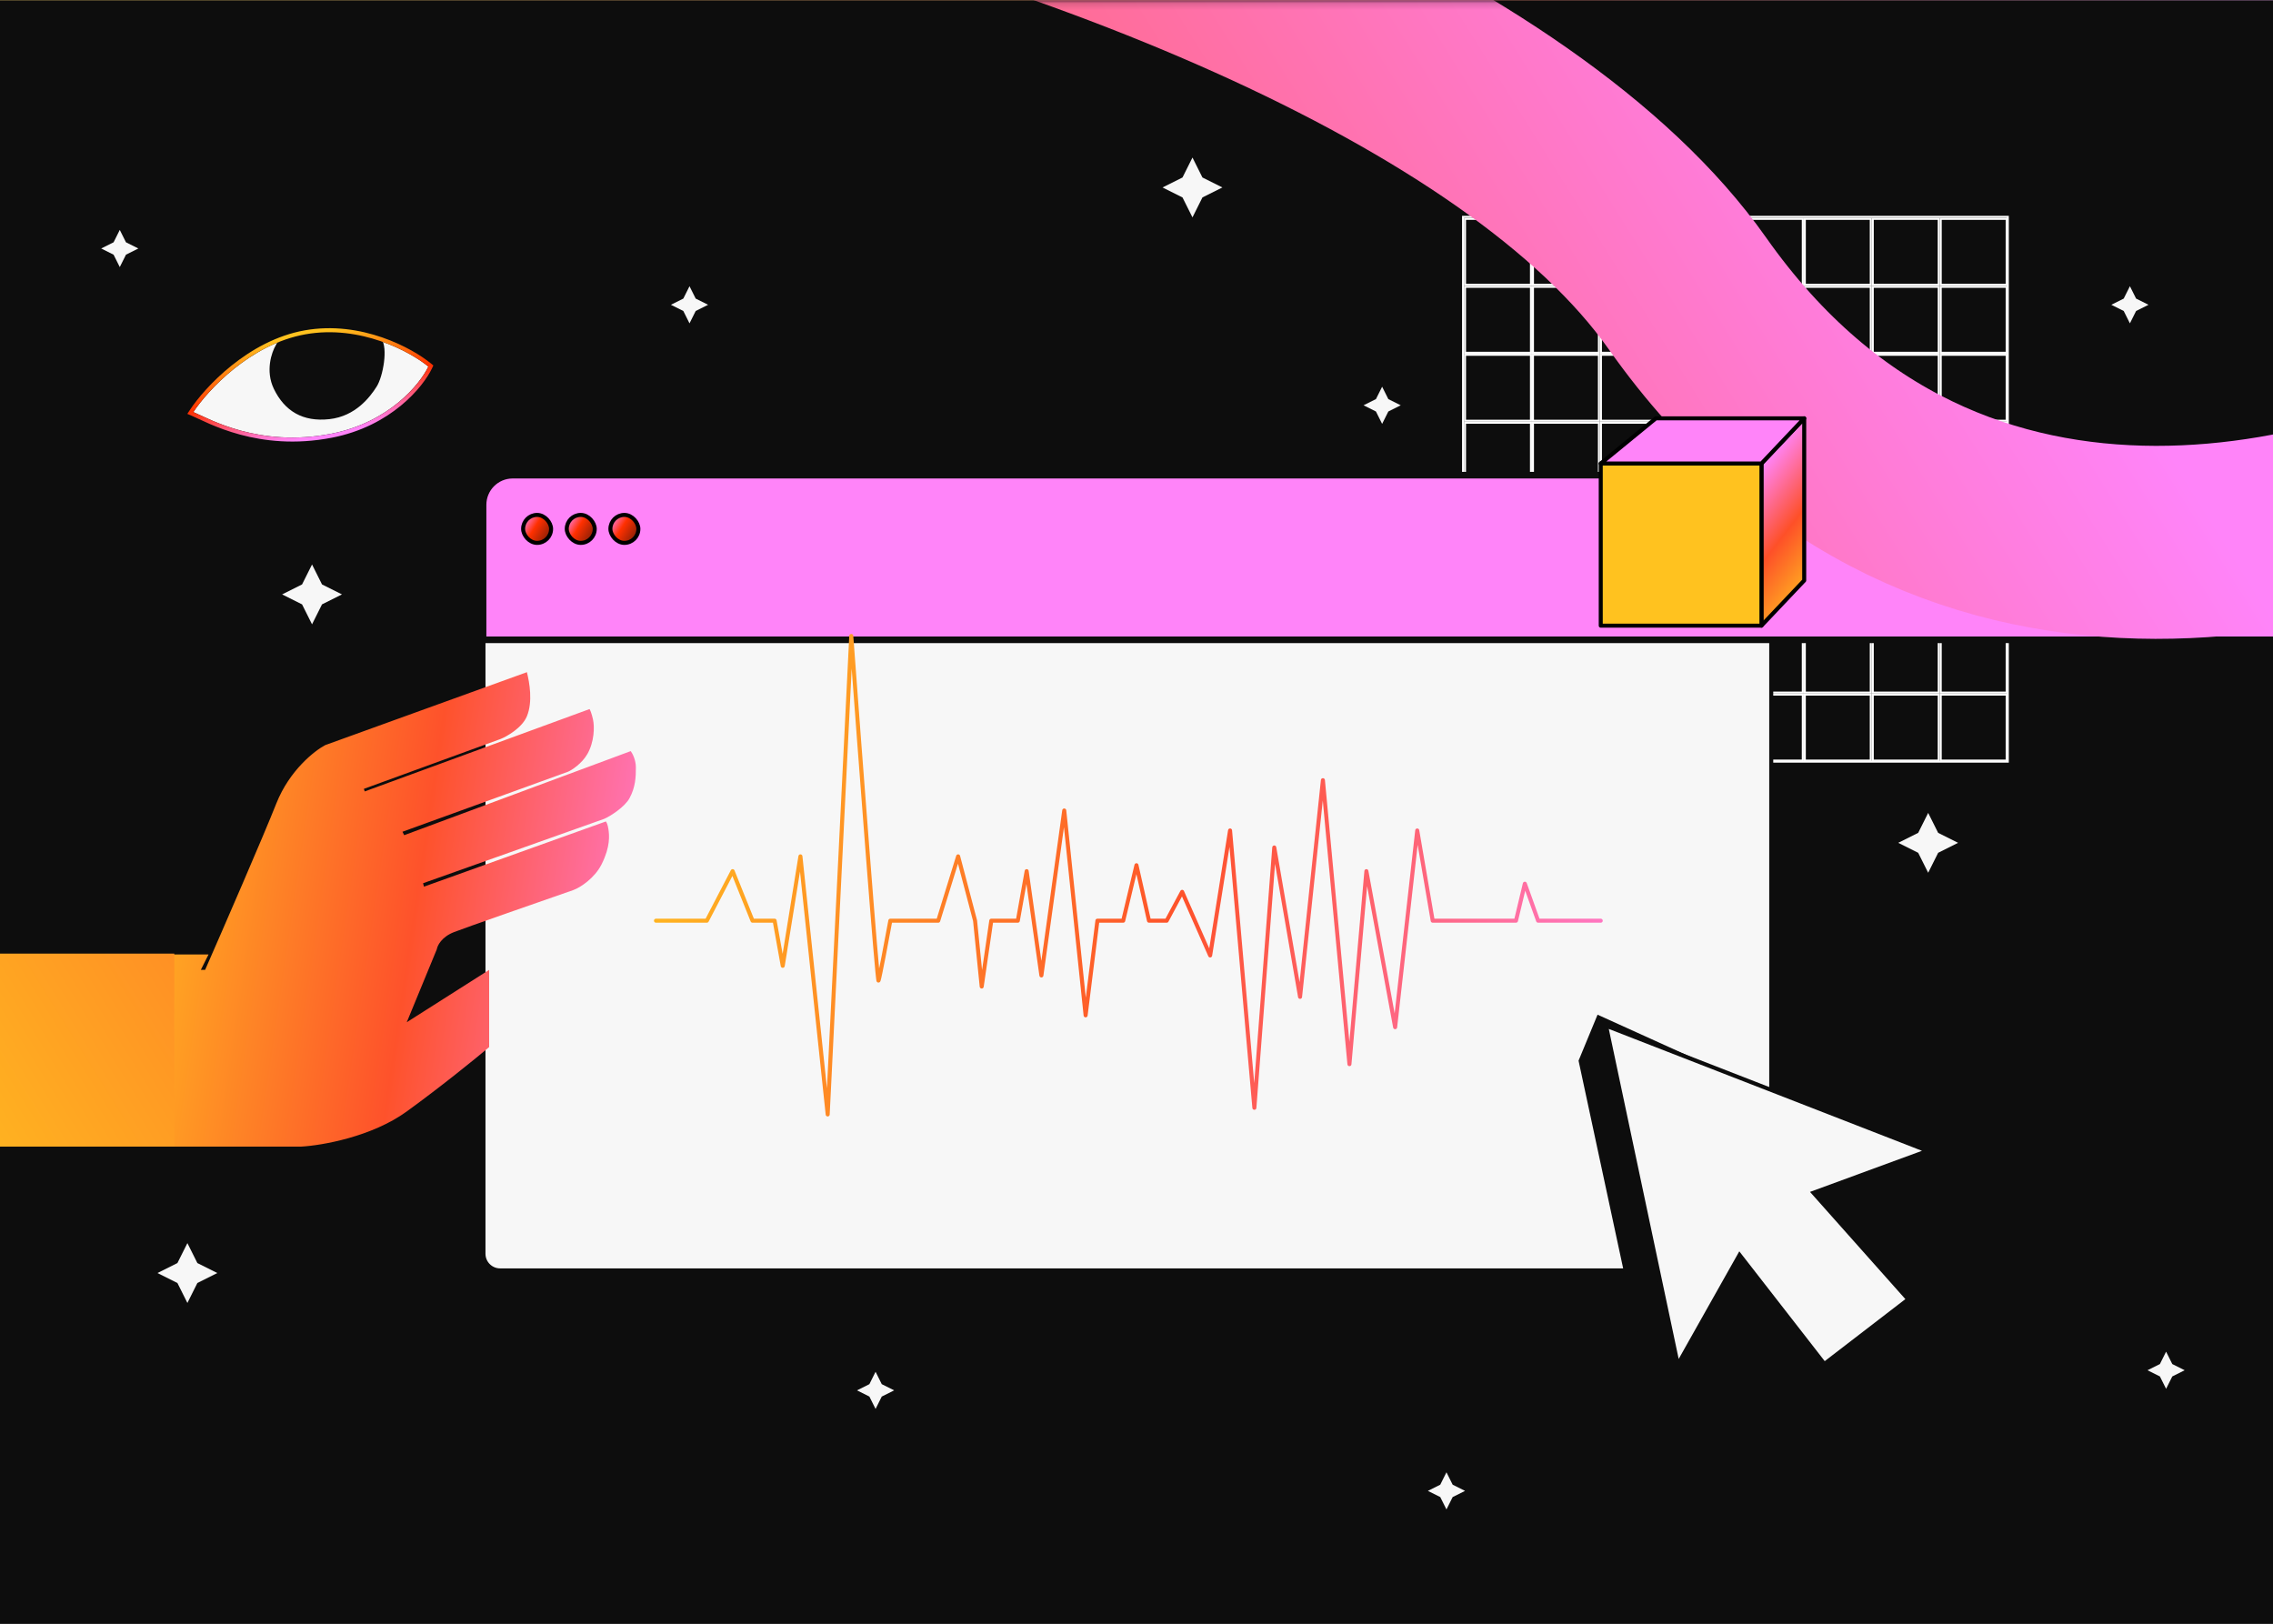<svg width="343" height="245" viewBox="0 0 343 245" fill="none" xmlns="http://www.w3.org/2000/svg">
<rect x="0" y="0" width="343" height="245" fill="#333333" stroke="none"/>
<rect width="343" height="244" transform="translate(0 0.109)" fill="url(#paint0_linear_6274_18378)"/>
<rect x="-36.902" y="0.109" width="405.251" height="249.945" rx="9.707" fill="#0D0D0D"/>
<rect x="221.074" y="33.021" width="9.952" height="9.952" stroke="white" stroke-width="0.303"/>
<rect x="231.327" y="33.021" width="9.952" height="9.952" stroke="white" stroke-width="0.303"/>
<rect x="241.585" y="33.021" width="9.952" height="9.952" stroke="white" stroke-width="0.303"/>
<rect x="251.839" y="33.021" width="9.952" height="9.952" stroke="white" stroke-width="0.303"/>
<rect x="262.093" y="33.021" width="9.952" height="9.952" stroke="white" stroke-width="0.303"/>
<rect x="272.351" y="33.021" width="9.952" height="9.952" stroke="white" stroke-width="0.303"/>
<rect x="282.605" y="33.021" width="9.952" height="9.952" stroke="white" stroke-width="0.303"/>
<rect x="292.859" y="33.021" width="9.952" height="9.952" stroke="white" stroke-width="0.303"/>
<rect x="221.074" y="43.277" width="9.952" height="9.952" stroke="white" stroke-width="0.303"/>
<rect x="231.327" y="43.277" width="9.952" height="9.952" stroke="white" stroke-width="0.303"/>
<rect x="241.585" y="43.277" width="9.952" height="9.952" stroke="white" stroke-width="0.303"/>
<rect x="251.839" y="43.277" width="9.952" height="9.952" stroke="white" stroke-width="0.303"/>
<rect x="262.093" y="43.277" width="9.952" height="9.952" stroke="white" stroke-width="0.303"/>
<rect x="272.351" y="43.277" width="9.952" height="9.952" stroke="white" stroke-width="0.303"/>
<rect x="282.605" y="43.277" width="9.952" height="9.952" stroke="white" stroke-width="0.303"/>
<rect x="292.859" y="43.277" width="9.952" height="9.952" stroke="white" stroke-width="0.303"/>
<rect x="221.074" y="53.532" width="9.952" height="9.952" stroke="white" stroke-width="0.303"/>
<rect x="231.327" y="53.532" width="9.952" height="9.952" stroke="white" stroke-width="0.303"/>
<rect x="241.585" y="53.532" width="9.952" height="9.952" stroke="white" stroke-width="0.303"/>
<rect x="251.839" y="53.532" width="9.952" height="9.952" stroke="white" stroke-width="0.303"/>
<rect x="262.093" y="53.532" width="9.952" height="9.952" stroke="white" stroke-width="0.303"/>
<rect x="272.351" y="53.532" width="9.952" height="9.952" stroke="white" stroke-width="0.303"/>
<rect x="282.605" y="53.532" width="9.952" height="9.952" stroke="white" stroke-width="0.303"/>
<rect x="292.859" y="53.532" width="9.952" height="9.952" stroke="white" stroke-width="0.303"/>
<rect x="221.074" y="63.786" width="9.952" height="9.952" stroke="white" stroke-width="0.303"/>
<rect x="231.327" y="63.786" width="9.952" height="9.952" stroke="white" stroke-width="0.303"/>
<rect x="241.585" y="63.786" width="9.952" height="9.952" stroke="white" stroke-width="0.303"/>
<rect x="251.839" y="63.786" width="9.952" height="9.952" stroke="white" stroke-width="0.303"/>
<rect x="262.093" y="63.786" width="9.952" height="9.952" stroke="white" stroke-width="0.303"/>
<rect x="272.351" y="63.786" width="9.952" height="9.952" stroke="white" stroke-width="0.303"/>
<rect x="282.605" y="63.786" width="9.952" height="9.952" stroke="white" stroke-width="0.303"/>
<rect x="292.859" y="63.786" width="9.952" height="9.952" stroke="white" stroke-width="0.303"/>
<rect x="221.074" y="74.042" width="9.952" height="9.952" stroke="white" stroke-width="0.303"/>
<rect x="231.327" y="74.042" width="9.952" height="9.952" stroke="white" stroke-width="0.303"/>
<rect x="241.585" y="74.042" width="9.952" height="9.952" stroke="white" stroke-width="0.303"/>
<rect x="251.839" y="74.042" width="9.952" height="9.952" stroke="white" stroke-width="0.303"/>
<rect x="262.093" y="74.042" width="9.952" height="9.952" stroke="white" stroke-width="0.303"/>
<rect x="272.351" y="74.042" width="9.952" height="9.952" stroke="white" stroke-width="0.303"/>
<rect x="282.605" y="74.042" width="9.952" height="9.952" stroke="white" stroke-width="0.303"/>
<rect x="292.859" y="74.042" width="9.952" height="9.952" stroke="white" stroke-width="0.303"/>
<rect x="221.074" y="84.296" width="9.952" height="9.952" stroke="white" stroke-width="0.303"/>
<rect x="231.327" y="84.296" width="9.952" height="9.952" stroke="white" stroke-width="0.303"/>
<rect x="241.585" y="84.296" width="9.952" height="9.952" stroke="white" stroke-width="0.303"/>
<rect x="251.839" y="84.296" width="9.952" height="9.952" stroke="white" stroke-width="0.303"/>
<rect x="262.093" y="84.296" width="9.952" height="9.952" stroke="white" stroke-width="0.303"/>
<rect x="272.351" y="84.296" width="9.952" height="9.952" stroke="white" stroke-width="0.303"/>
<rect x="282.605" y="84.296" width="9.952" height="9.952" stroke="white" stroke-width="0.303"/>
<rect x="292.859" y="84.296" width="9.952" height="9.952" stroke="white" stroke-width="0.303"/>
<rect x="221.074" y="94.552" width="9.952" height="9.952" stroke="white" stroke-width="0.303"/>
<rect x="231.327" y="94.552" width="9.952" height="9.952" stroke="white" stroke-width="0.303"/>
<rect x="241.585" y="94.552" width="9.952" height="9.952" stroke="white" stroke-width="0.303"/>
<rect x="251.839" y="94.552" width="9.952" height="9.952" stroke="white" stroke-width="0.303"/>
<rect x="262.093" y="94.552" width="9.952" height="9.952" stroke="white" stroke-width="0.303"/>
<rect x="272.351" y="94.552" width="9.952" height="9.952" stroke="white" stroke-width="0.303"/>
<rect x="282.605" y="94.552" width="9.952" height="9.952" stroke="white" stroke-width="0.303"/>
<rect x="292.859" y="94.552" width="9.952" height="9.952" stroke="white" stroke-width="0.303"/>
<rect x="221.074" y="104.808" width="9.952" height="9.952" stroke="white" stroke-width="0.303"/>
<rect x="231.327" y="104.808" width="9.952" height="9.952" stroke="white" stroke-width="0.303"/>
<rect x="241.585" y="104.808" width="9.952" height="9.952" stroke="white" stroke-width="0.303"/>
<rect x="251.839" y="104.808" width="9.952" height="9.952" stroke="white" stroke-width="0.303"/>
<rect x="262.093" y="104.808" width="9.952" height="9.952" stroke="white" stroke-width="0.303"/>
<rect x="272.351" y="104.808" width="9.952" height="9.952" stroke="white" stroke-width="0.303"/>
<rect x="282.605" y="104.808" width="9.952" height="9.952" stroke="white" stroke-width="0.303"/>
<rect x="292.859" y="104.808" width="9.952" height="9.952" stroke="white" stroke-width="0.303"/>
<rect x="220.778" y="32.718" width="82.203" height="82.203" stroke="white" stroke-width="0.303"/>
<path d="M72.957 74.805C72.957 73.419 74.081 72.295 75.468 72.295H264.773C266.159 72.295 267.283 73.419 267.283 74.805V189.176C267.283 190.562 266.159 191.686 264.773 191.686H75.468C74.081 191.686 72.957 190.562 72.957 189.176V74.805Z" fill="#F7F7F7" stroke="#0D0D0D" stroke-width="0.607"/>
<path d="M72.894 76.165C72.894 73.697 74.896 71.695 77.364 71.695H388.848C391.317 71.695 393.318 73.697 393.318 76.165V96.537H72.894V76.165Z" fill="#FF84F9" stroke="#0D0D0D"/>
<rect x="78.94" y="77.694" width="4.22" height="4.22" rx="2.11" fill="url(#paint1_linear_6274_18378)" stroke="black" stroke-width="0.607"/>
<rect x="85.526" y="77.694" width="4.22" height="4.22" rx="2.11" fill="url(#paint2_linear_6274_18378)" stroke="black" stroke-width="0.607"/>
<rect x="92.112" y="77.694" width="4.22" height="4.22" rx="2.11" fill="url(#paint3_linear_6274_18378)" stroke="black" stroke-width="0.607"/>
<path d="M98.988 138.92H106.661L110.554 131.444L113.556 138.92H116.892L118.116 145.726L120.785 129.212L124.899 168.154L128.458 95.961C129.755 113.479 132.395 148.404 132.572 147.958C132.75 147.511 133.833 141.746 134.352 138.92H141.58L144.583 129.212L147.14 138.92L148.141 148.85L149.587 138.92H153.59L154.925 131.444L157.149 147.177L160.596 122.294L163.821 153.202L165.601 138.92H169.493L171.494 130.551L173.385 138.92H176.054L178.389 134.568L182.615 144.164L185.618 125.307L189.287 167.15L192.29 127.873L196.182 150.412L199.63 117.719L203.633 160.566L206.191 131.444L210.528 154.987L213.864 125.307L216.199 138.92H228.765L230.1 133.341L232.102 138.92H241.554" stroke="url(#paint4_linear_6274_18378)" stroke-width="0.607" stroke-linecap="round" stroke-linejoin="round"/>
<path d="M46.093 50.441C37.779 51.918 31.35 58.88 29.175 62.176C31.581 63.203 39.064 67.559 49.95 65.451C58.659 63.764 63.373 57.986 64.642 55.308C61.923 53.07 54.407 48.964 46.093 50.441Z" fill="#F7F7F7"/>
<path d="M41.325 58.672C40.023 55.977 40.98 53.158 41.622 52.085L42.022 51.338L45.519 50.326L47.868 50.039L50.608 49.843L53.449 50.13L57.559 51.175C58.573 52.486 57.808 56.819 56.829 58.348C55.85 59.877 53.68 62.808 49.693 63.245C45.706 63.682 42.954 62.039 41.325 58.672Z" fill="#0D0D0D"/>
<path d="M46.035 50.144C54.468 48.645 62.073 52.804 64.834 55.076L65.018 55.227L64.918 55.44C63.614 58.192 58.827 64.041 50.012 65.748C39.017 67.877 31.443 63.471 29.058 62.453L28.721 62.31L28.92 62.008C30.025 60.334 32.196 57.746 35.139 55.39C38.081 53.033 41.813 50.894 46.035 50.144Z" stroke="url(#paint5_linear_6274_18378)" stroke-width="0.607"/>
<path d="M285.917 173.431L241.075 153.102L238.207 160.042L248.568 208.293L252.706 208.542L257.531 189.136L270.803 206.849L275.127 207.012L268.683 179.755L285.917 173.431Z" fill="#0D0D0D"/>
<path d="M290.89 173.649L242.356 154.764L253.187 205.896L262.504 189.354L275.301 205.801L287.968 196.061L273.656 179.973L290.89 173.649Z" fill="#F7F7F7" stroke="#0D0D0D" stroke-width="0.607" stroke-miterlimit="10"/>
<path d="M49.081 112.425L79.511 101.422C79.9 102.975 80.418 105.873 79.511 108.074C78.786 109.834 76.403 111.174 75.497 111.519L54.908 119.027L55.038 119.416L88.964 106.988C89.05 107.118 89.275 107.61 89.482 108.542C89.741 109.707 89.67 111.963 88.634 113.775C87.805 115.225 86.245 116.222 85.727 116.438L60.735 125.5L60.994 126.018L95.18 113.331C95.438 113.677 95.956 114.652 95.956 115.791C95.956 117.215 95.908 118.744 95.001 120.427C94.276 121.773 92.072 123.17 91.165 123.558L63.843 133.267L63.972 133.785L91.424 123.946C91.511 124.033 91.709 124.386 91.813 125.111C91.942 126.018 92.136 127.712 90.777 130.419C89.732 132.499 87.583 133.914 86.504 134.302C81.281 136.115 70.369 139.921 68.505 140.645C66.64 141.37 66.001 142.674 65.915 143.234L61.383 154.238L73.814 146.341V157.992C71.871 159.632 66.666 163.869 61.383 167.701C56.099 171.532 48.563 172.836 45.456 173.008H18.91V144.011H31.471L30.305 146.341H30.953C33.715 140.041 39.732 126.199 41.7 121.228C43.669 116.257 47.441 113.288 49.081 112.425Z" fill="url(#paint6_linear_6274_18378)"/>
<mask id="mask0_6274_18378" style="mask-type:alpha" maskUnits="userSpaceOnUse" x="-37" y="0" width="406" height="255">
<rect x="-36.902" y="0.109" width="405.251" height="254.192" rx="9.707" fill="#0D0D0D"/>
</mask>
<g mask="url(#mask0_6274_18378)">
<path d="M386.55 64.284C359.189 81.194 294.496 100.857 254.61 44.236C204.752 -26.54 -25.686 -67.243 -54.567 -22.287C-83.448 22.669 -131.625 158.45 -12.614 158.45C2.586 158.45 26.299 158.45 26.299 158.45" stroke="url(#paint7_linear_6274_18378)" stroke-width="29.12"/>
<path fill-rule="evenodd" clip-rule="evenodd" d="M106.852 45.988L104.982 46.922L104.048 48.792L103.113 46.922L101.244 45.988L103.113 45.053L104.048 43.184L104.982 45.053L106.852 45.988Z" fill="#F7F7F7"/>
<path fill-rule="evenodd" clip-rule="evenodd" d="M221.078 224.952L219.209 225.887L218.274 227.756L217.339 225.887L215.47 224.952L217.339 224.018L218.274 222.148L219.209 224.018L221.078 224.952Z" fill="#F7F7F7"/>
<path fill-rule="evenodd" clip-rule="evenodd" d="M134.93 209.786L133.06 210.721L132.126 212.59L131.191 210.721L129.322 209.786L131.191 208.852L132.126 206.982L133.06 208.852L134.93 209.786Z" fill="#F7F7F7"/>
<path fill-rule="evenodd" clip-rule="evenodd" d="M211.371 61.154L209.502 62.088L208.567 63.958L207.632 62.088L205.763 61.154L207.632 60.219L208.567 58.35L209.502 60.219L211.371 61.154Z" fill="#F7F7F7"/>
<path fill-rule="evenodd" clip-rule="evenodd" d="M324.211 45.988L322.342 46.922L321.407 48.792L320.472 46.922L318.603 45.988L320.472 45.053L321.407 43.184L322.342 45.053L324.211 45.988Z" fill="#F7F7F7"/>
<path fill-rule="evenodd" clip-rule="evenodd" d="M20.879 37.493L19.01 38.428L18.075 40.297L17.14 38.428L15.271 37.493L17.14 36.559L18.075 34.69L19.01 36.559L20.879 37.493Z" fill="#F7F7F7"/>
<path fill-rule="evenodd" clip-rule="evenodd" d="M329.672 206.751L327.803 207.686L326.868 209.555L325.933 207.686L324.064 206.751L325.933 205.817L326.868 203.947L327.803 205.817L329.672 206.751Z" fill="#F7F7F7"/>
<path fill-rule="evenodd" clip-rule="evenodd" d="M51.602 89.687L48.592 91.192L47.087 94.202L45.582 91.192L42.572 89.687L45.582 88.182L47.087 85.172L48.592 88.182L51.602 89.687Z" fill="#F7F7F7"/>
<path fill-rule="evenodd" clip-rule="evenodd" d="M184.461 28.285L181.451 29.79L179.946 32.8L178.441 29.79L175.431 28.285L178.441 26.78L179.946 23.77L181.451 26.78L184.461 28.285Z" fill="#F7F7F7"/>
<path fill-rule="evenodd" clip-rule="evenodd" d="M295.48 127.171L292.47 128.676L290.965 131.686L289.46 128.676L286.45 127.171L289.46 125.666L290.965 122.656L292.47 125.666L295.48 127.171Z" fill="#F7F7F7"/>
<path fill-rule="evenodd" clip-rule="evenodd" d="M32.793 192.083L29.783 193.588L28.278 196.598L26.773 193.588L23.763 192.083L26.773 190.578L28.278 187.568L29.783 190.578L32.793 192.083Z" fill="#F7F7F7"/>
</g>
<path d="M265.805 69.933L272.259 63.119V87.586L265.805 94.4V69.933Z" fill="url(#paint8_linear_6274_18378)" stroke="black" stroke-width="0.607" stroke-linejoin="round"/>
<path d="M265.807 69.934H241.555V94.401H265.807V69.934Z" fill="#FFC21F" stroke="black" stroke-width="0.607" stroke-linejoin="round"/>
<path d="M241.555 69.933H265.811L272.261 63.119H249.876L241.555 69.933Z" fill="#FF84F9" stroke="black" stroke-width="0.607" stroke-linejoin="round"/>
<defs>
<linearGradient id="paint0_linear_6274_18378" x1="343" y1="122" x2="-9.76368e-06" y2="122" gradientUnits="userSpaceOnUse">
<stop offset="0.028" stop-color="#FF84F9"/>
<stop offset="0.337" stop-color="#FE522B"/>
<stop offset="0.933" stop-color="#FFC21F"/>
</linearGradient>
<linearGradient id="paint1_linear_6274_18378" x1="85.078" y1="82.793" x2="78.63" y2="78.772" gradientUnits="userSpaceOnUse">
<stop stop-color="#0D0D0D"/>
<stop offset="0.711" stop-color="#FF3000"/>
<stop offset="1" stop-color="#FF84F9"/>
</linearGradient>
<linearGradient id="paint2_linear_6274_18378" x1="91.664" y1="82.793" x2="85.216" y2="78.772" gradientUnits="userSpaceOnUse">
<stop stop-color="#0D0D0D"/>
<stop offset="0.711" stop-color="#FF3000"/>
<stop offset="1" stop-color="#FF84F9"/>
</linearGradient>
<linearGradient id="paint3_linear_6274_18378" x1="98.25" y1="82.793" x2="91.802" y2="78.772" gradientUnits="userSpaceOnUse">
<stop stop-color="#0D0D0D"/>
<stop offset="0.711" stop-color="#FF3000"/>
<stop offset="1" stop-color="#FF84F9"/>
</linearGradient>
<linearGradient id="paint4_linear_6274_18378" x1="258.807" y1="184.698" x2="74.954" y2="135.023" gradientUnits="userSpaceOnUse">
<stop offset="0.028" stop-color="#FF84F9"/>
<stop offset="0.472" stop-color="#FE522B"/>
<stop offset="0.933" stop-color="#FFC21F"/>
</linearGradient>
<linearGradient id="paint5_linear_6274_18378" x1="45.214" y1="50.609" x2="48.156" y2="65.798" gradientUnits="userSpaceOnUse">
<stop stop-color="#FFC21F"/>
<stop offset="0.529" stop-color="#FF3000"/>
<stop offset="1" stop-color="#FF84F9"/>
</linearGradient>
<linearGradient id="paint6_linear_6274_18378" x1="105.28" y1="189.413" x2="0.931" y2="174.047" gradientUnits="userSpaceOnUse">
<stop offset="0.028" stop-color="#FF84F9"/>
<stop offset="0.472" stop-color="#FE522B"/>
<stop offset="0.933" stop-color="#FFC21F"/>
</linearGradient>
<linearGradient id="paint7_linear_6274_18378" x1="243.984" y1="-86.339" x2="-86.344" y2="119.927" gradientUnits="userSpaceOnUse">
<stop offset="0.028" stop-color="#FF84F9"/>
<stop offset="0.605" stop-color="#FE522B"/>
<stop offset="0.933" stop-color="#FFC21F"/>
</linearGradient>
<linearGradient id="paint8_linear_6274_18378" x1="265.805" y1="70.328" x2="281.338" y2="82.217" gradientUnits="userSpaceOnUse">
<stop stop-color="#FF84F9"/>
<stop offset="0.46" stop-color="#FE5028"/>
<stop offset="0.94" stop-color="#FFC21F"/>
</linearGradient>
</defs>
</svg>
